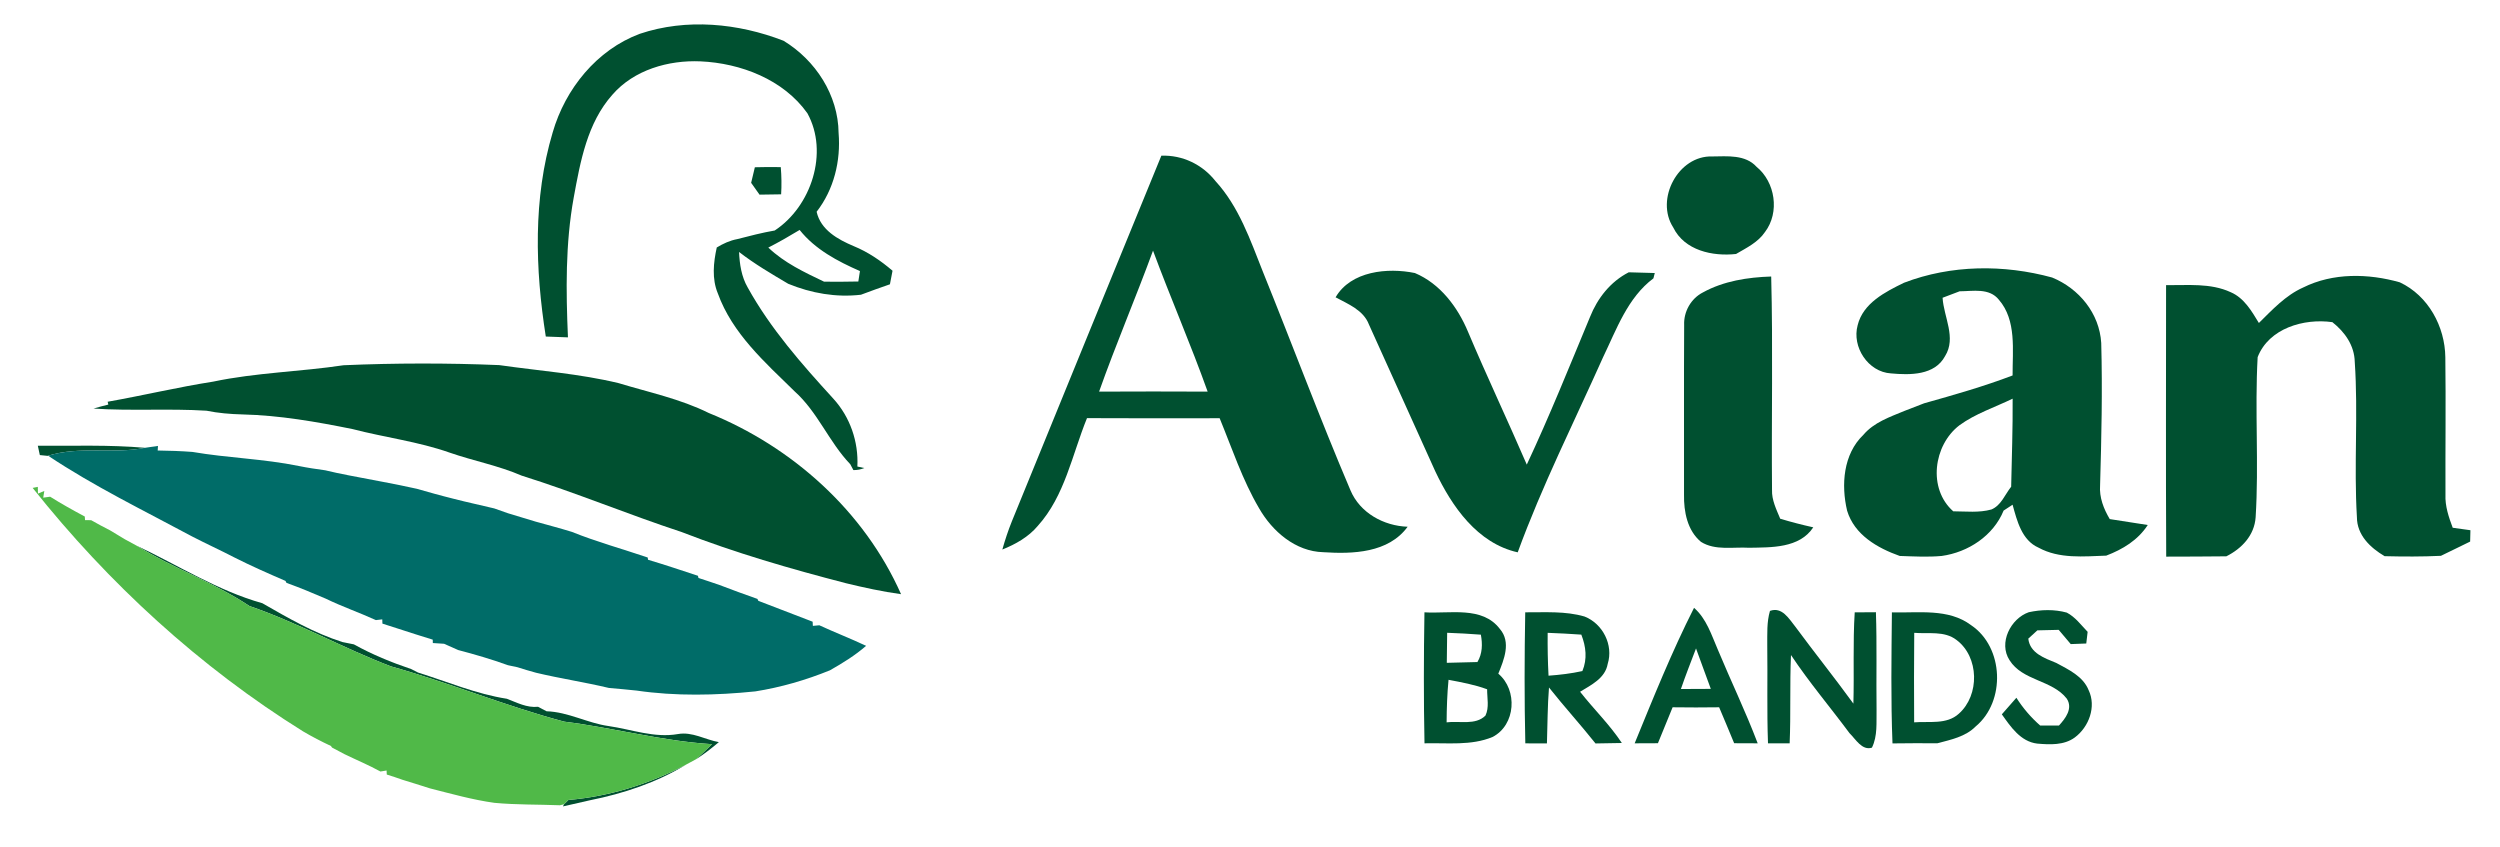 <svg width="546pt" height="185pt" viewBox="0 0 546 185" version="1.1" xmlns="http://www.w3.org/2000/svg">
<g id="#005030ff">
<path fill="#005030" opacity="1.00" d="M 139.74 7.38 C 149.92 3.96 161.21 5.06 171.12 8.90 C 178.11 13.14 183.07 20.76 183.15 29.05 C 183.65 35.14 182.13 41.38 178.35 46.25 C 179.25 50.23 182.98 52.29 186.44 53.75 C 189.57 55.03 192.37 56.94 194.93 59.13 C 194.74 60.12 194.55 61.11 194.36 62.09 C 192.24 62.83 190.13 63.57 188.03 64.37 C 182.60 65.00 177.19 64.05 172.15 61.98 C 168.48 59.81 164.79 57.65 161.41 55.03 C 161.53 57.70 161.93 60.42 163.29 62.77 C 168.26 71.76 175.10 79.52 182.00 87.07 C 185.66 91.08 187.52 96.46 187.25 101.89 L 188.77 102.22 C 187.99 102.53 187.20 102.68 186.38 102.67 C 186.21 102.35 185.87 101.71 185.70 101.39 C 181.03 96.52 178.59 89.97 173.52 85.45 C 167.06 79.12 159.94 72.84 156.78 64.09 C 155.44 60.88 155.82 57.35 156.54 54.05 C 157.93 53.21 159.41 52.52 161.03 52.22 C 163.74 51.52 166.44 50.82 169.20 50.34 C 177.18 45.10 181.06 33.29 176.33 24.73 C 171.10 17.36 161.76 13.79 152.98 13.40 C 145.99 13.10 138.47 15.25 133.76 20.67 C 128.25 26.84 126.74 35.29 125.30 43.15 C 123.47 53.22 123.60 63.50 124.04 73.68 C 122.43 73.62 120.81 73.55 119.20 73.50 C 116.88 58.77 116.40 43.33 120.71 28.91 C 123.46 19.41 130.33 10.88 139.74 7.38 M 167.80 54.07 C 171.29 57.41 175.68 59.46 179.98 61.52 C 182.47 61.55 184.97 61.53 187.46 61.48 C 187.55 60.91 187.72 59.77 187.81 59.20 C 182.93 57.06 178.02 54.47 174.64 50.22 C 172.40 51.58 170.13 52.88 167.80 54.07 Z"></path>
<path fill="#005030" opacity="1.00" d="M 220.99 113.86 C 231.87 87.24 242.71 60.60 253.64 34.00 C 258.28 33.84 262.59 35.92 265.46 39.55 C 270.57 45.12 273.06 52.41 275.80 59.31 C 282.23 75.21 288.22 91.29 294.94 107.08 C 297.02 112.02 302.20 114.86 307.43 115.04 C 303.23 120.79 295.43 121.02 289.00 120.60 C 282.93 120.44 277.87 116.05 274.98 111.00 C 271.34 104.81 269.09 97.95 266.37 91.34 C 256.71 91.35 247.05 91.38 237.40 91.32 C 234.15 99.29 232.57 108.29 226.65 114.86 C 224.61 117.29 221.81 118.85 218.91 120.02 C 219.50 117.93 220.18 115.87 220.99 113.86 M 251.82 54.74 C 248.04 65.06 243.71 75.17 240.04 85.53 C 247.94 85.49 255.85 85.49 263.75 85.53 C 260.05 75.16 255.64 65.06 251.82 54.74 Z"></path>
<path fill="#005030" opacity="1.00" d="M 365.43 49.67 C 361.45 43.51 366.53 33.91 373.97 34.17 C 377.25 34.14 381.18 33.73 383.62 36.42 C 387.73 39.77 388.72 46.38 385.49 50.65 C 383.97 52.92 381.44 54.13 379.15 55.47 C 374.03 56.03 367.90 54.72 365.43 49.67 Z"></path>
<path fill="#005030" opacity="1.00" d="M 164.86 36.53 C 166.74 36.47 168.63 36.47 170.52 36.50 C 170.69 38.47 170.72 40.46 170.60 42.44 C 169.02 42.47 167.45 42.49 165.88 42.51 C 165.27 41.64 164.66 40.78 164.05 39.93 C 164.32 38.79 164.59 37.66 164.86 36.53 Z"></path>
<path fill="#005030" opacity="1.00" d="M 291.69 64.93 C 295.04 59.19 303.04 58.40 309.01 59.63 C 314.52 61.94 318.35 67.05 320.60 72.43 C 324.72 82.18 329.25 91.75 333.45 101.47 C 338.41 90.88 342.77 80.02 347.26 69.22 C 348.90 65.11 351.73 61.51 355.72 59.47 C 357.61 59.52 359.50 59.57 361.40 59.63 C 361.33 59.92 361.18 60.50 361.11 60.79 C 355.46 65.02 353.06 71.92 350.10 78.04 C 343.78 92.19 336.79 106.06 331.47 120.63 C 322.66 118.66 317.09 110.62 313.46 102.93 C 308.64 92.24 303.80 81.55 298.97 70.86 C 297.77 67.71 294.42 66.41 291.69 64.93 Z"></path>
<path fill="#005030" opacity="1.00" d="M 415.84 61.75 C 426.13 57.81 437.63 57.72 448.19 60.61 C 454.08 63.03 458.52 68.44 458.91 74.91 C 459.19 85.27 458.96 95.64 458.66 105.99 C 458.46 108.65 459.44 111.13 460.77 113.37 C 463.55 113.78 466.29 114.25 469.07 114.66 C 466.93 117.97 463.60 119.98 460.00 121.35 C 455.04 121.52 449.75 122.09 445.22 119.61 C 441.55 118.00 440.51 113.72 439.55 110.23 C 439.06 110.55 438.08 111.19 437.59 111.51 C 435.34 117.02 429.84 120.62 424.07 121.42 C 421.02 121.70 417.95 121.52 414.90 121.42 C 410.03 119.69 405.01 116.82 403.41 111.54 C 402.08 105.92 402.55 99.19 406.96 94.97 C 409.26 92.25 412.71 91.08 415.89 89.76 C 417.34 89.21 418.78 88.64 420.23 88.08 C 426.73 86.25 433.23 84.41 439.55 82.00 C 439.52 76.51 440.45 69.95 436.56 65.47 C 434.47 62.83 430.90 63.60 427.98 63.62 C 426.74 64.11 425.50 64.57 424.26 65.03 C 424.51 69.25 427.31 73.75 424.81 77.76 C 422.55 82.01 417.14 81.93 412.99 81.55 C 408.00 81.25 404.41 75.78 405.71 71.03 C 406.89 66.21 411.73 63.75 415.84 61.75 M 427.94 92.88 C 422.26 97.22 420.99 106.74 426.59 111.67 C 429.36 111.68 432.22 112.03 434.93 111.27 C 437.08 110.36 437.87 108.00 439.24 106.30 C 439.37 99.89 439.61 93.48 439.56 87.07 C 435.67 88.96 431.45 90.32 427.94 92.88 Z"></path>
<path fill="#005030" opacity="1.00" d="M 371.91 63.87 C 376.45 61.36 381.71 60.56 386.83 60.39 C 387.23 75.92 386.87 91.46 387.01 106.99 C 386.93 109.24 387.97 111.27 388.80 113.29 C 391.18 114.01 393.59 114.63 396.02 115.17 C 392.98 119.76 386.87 119.54 382.00 119.63 C 378.51 119.42 374.61 120.30 371.49 118.34 C 368.50 115.85 367.73 111.74 367.79 108.04 C 367.81 95.69 367.75 83.33 367.82 70.99 C 367.69 68.08 369.30 65.20 371.91 63.87 Z"></path>
<path fill="#005030" opacity="1.00" d="M 502.99 62.80 C 509.51 59.54 517.24 59.71 524.12 61.66 C 530.33 64.57 533.99 71.32 534.06 78.04 C 534.19 88.03 534.05 98.02 534.09 108.01 C 533.98 110.53 534.80 112.93 535.67 115.26 C 536.96 115.44 538.25 115.62 539.54 115.80 C 539.52 116.62 539.50 117.45 539.48 118.28 C 537.36 119.34 535.22 120.34 533.10 121.39 C 529.00 121.59 524.90 121.57 520.80 121.47 C 517.67 119.62 514.76 116.87 514.75 112.95 C 514.07 101.67 515.05 90.33 514.28 79.06 C 514.21 75.46 512.12 72.51 509.39 70.36 C 503.17 69.48 495.51 71.70 493.07 78.00 C 492.42 89.64 493.36 101.34 492.63 112.98 C 492.36 116.92 489.60 119.81 486.23 121.50 C 481.85 121.55 477.48 121.56 473.10 121.57 C 473.00 101.81 473.07 82.04 473.07 62.28 C 477.77 62.33 482.77 61.77 487.17 63.81 C 490.10 65.05 491.76 67.94 493.34 70.54 C 496.28 67.65 499.16 64.51 502.99 62.80 Z"></path>
<path fill="#005030" opacity="1.00" d="M 75.03 79.77 C 86.35 79.28 97.71 79.27 109.04 79.74 C 117.74 80.99 126.55 81.61 135.12 83.68 C 141.73 85.69 148.57 87.11 154.80 90.20 C 173.04 97.58 188.76 111.65 196.79 129.77 C 192.73 129.21 188.72 128.34 184.74 127.37 C 172.62 124.23 160.56 120.74 148.88 116.20 C 137.15 112.34 125.73 107.58 113.94 103.88 C 108.86 101.68 103.40 100.66 98.19 98.85 C 91.32 96.43 84.07 95.55 77.04 93.72 C 69.09 92.11 61.06 90.70 52.92 90.51 C 50.30 90.44 47.68 90.23 45.10 89.70 C 36.89 89.18 28.64 89.79 20.43 89.23 C 21.50 88.91 22.57 88.62 23.66 88.36 L 23.51 87.74 C 31.21 86.38 38.81 84.56 46.54 83.35 C 55.93 81.37 65.57 81.19 75.03 79.77 Z"></path>
<path fill="#005030" opacity="1.00" d="M 8.26 97.35 C 16.06 97.40 23.88 97.12 31.66 97.80 C 24.67 99.22 17.40 97.37 10.51 99.53 L 10.40 99.56 C 9.97 99.52 9.13 99.43 8.70 99.39 C 8.59 98.88 8.37 97.86 8.26 97.35 Z"></path>
<path fill="#005030" opacity="1.00" d="M 29.91 119.21 C 38.98 123.49 47.57 129.02 57.29 131.74 C 62.93 134.97 68.56 138.25 74.81 140.23 C 75.43 140.35 76.67 140.61 77.29 140.73 C 81.28 142.95 85.50 144.67 89.82 146.13 C 90.19 146.32 90.92 146.69 91.29 146.88 C 97.73 148.89 104.00 151.57 110.70 152.61 C 112.90 153.44 115.06 154.62 117.51 154.36 C 118.13 154.68 118.75 155.01 119.36 155.34 C 124.09 155.48 128.30 157.93 132.93 158.57 C 137.95 159.30 142.91 161.22 148.05 160.32 C 151.19 159.75 154.00 161.55 157.00 162.08 C 155.43 163.41 153.81 164.67 152.08 165.78 C 153.23 164.72 154.36 163.64 155.48 162.53 C 144.58 161.85 134.02 158.96 123.22 157.61 C 110.41 154.20 98.14 149.12 85.39 145.54 C 74.91 141.55 65.09 136.00 54.48 132.36 C 46.74 127.20 37.81 124.14 29.91 119.21 Z"></path>
<path fill="#005030" opacity="1.00" d="M 311.10 133.73 C 316.59 134.09 323.73 132.29 327.57 137.36 C 330.07 140.25 328.47 144.07 327.23 147.13 C 331.50 150.71 331.05 158.34 325.97 160.96 C 321.28 162.91 316.07 162.21 311.11 162.34 C 310.92 152.81 310.94 143.27 311.10 133.73 M 316.06 138.20 C 316.02 140.39 316.00 142.57 315.98 144.76 C 318.21 144.72 320.44 144.65 322.67 144.59 C 323.77 142.74 323.80 140.67 323.42 138.61 C 320.97 138.42 318.51 138.29 316.06 138.20 M 316.36 148.47 C 316.06 151.56 315.96 154.66 315.94 157.76 C 318.73 157.39 322.22 158.46 324.42 156.29 C 325.29 154.50 324.77 152.44 324.79 150.54 C 322.07 149.53 319.20 149.01 316.36 148.47 Z"></path>
<path fill="#005030" opacity="1.00" d="M 386.56 133.42 C 389.19 132.46 390.70 135.12 392.08 136.84 C 396.25 142.50 400.65 147.98 404.78 153.67 C 404.97 147.03 404.65 140.38 405.07 133.74 C 406.61 133.73 408.15 133.72 409.70 133.71 C 409.94 140.81 409.75 147.92 409.84 155.03 C 409.78 157.79 410.09 160.73 408.83 163.29 C 406.66 163.98 405.27 161.42 403.94 160.13 C 399.70 154.42 395.09 148.98 391.15 143.06 C 390.87 149.49 391.13 155.92 390.86 162.35 C 389.28 162.34 387.70 162.34 386.13 162.35 C 385.87 155.23 386.07 148.10 385.97 140.97 C 385.99 138.45 385.84 135.87 386.56 133.42 Z"></path>
<path fill="#005030" opacity="1.00" d="M 413.19 133.74 C 418.97 133.91 425.54 132.81 430.49 136.54 C 437.66 141.35 438.07 153.19 431.49 158.65 C 429.27 160.91 426.06 161.55 423.12 162.33 C 419.85 162.30 416.58 162.32 413.32 162.36 C 412.94 152.82 413.10 143.27 413.19 133.74 M 418.07 138.21 C 418.00 144.73 418.02 151.25 418.05 157.76 C 421.31 157.49 425.14 158.30 427.79 155.89 C 432.40 151.84 432.27 143.46 427.28 139.75 C 424.66 137.73 421.14 138.47 418.07 138.21 Z"></path>
<path fill="#005030" opacity="1.00" d="M 438.88 144.18 C 436.43 140.42 439.11 135.10 443.08 133.71 C 445.79 133.12 448.68 133.05 451.38 133.79 C 453.24 134.75 454.51 136.51 455.94 137.99 C 455.87 138.63 455.72 139.90 455.64 140.54 C 454.79 140.57 453.10 140.64 452.25 140.67 C 451.37 139.62 450.51 138.59 449.62 137.56 C 448.06 137.59 446.51 137.63 444.96 137.67 C 444.46 138.12 443.47 139.03 442.98 139.48 C 443.34 142.68 446.54 143.73 449.10 144.79 C 451.79 146.25 454.95 147.70 456.16 150.74 C 457.88 154.34 456.21 158.78 453.14 161.06 C 450.78 162.80 447.68 162.64 444.91 162.40 C 441.29 161.96 439.13 158.73 437.20 156.01 C 438.25 154.80 439.32 153.60 440.38 152.39 C 441.81 154.65 443.56 156.69 445.58 158.46 C 446.94 158.45 448.30 158.45 449.67 158.46 C 451.10 156.91 452.78 154.72 451.38 152.58 C 448.19 148.48 441.71 148.72 438.88 144.18 Z"></path>
<path fill="#005030" opacity="1.00" d="M 333.11 133.73 C 337.43 133.76 341.86 133.42 346.07 134.65 C 350.04 136.21 352.42 140.87 351.12 145.00 C 350.58 148.13 347.52 149.59 345.09 151.08 C 348.06 154.87 351.55 158.24 354.21 162.27 C 352.29 162.30 350.37 162.33 348.46 162.37 C 345.16 158.22 341.59 154.31 338.30 150.15 C 337.97 154.21 337.99 158.29 337.85 162.36 C 336.27 162.35 334.70 162.34 333.13 162.35 C 332.91 152.81 332.94 143.27 333.11 133.73 M 338.01 138.21 C 337.98 141.33 338.03 144.45 338.20 147.57 C 340.68 147.39 343.16 147.10 345.59 146.56 C 346.70 143.93 346.38 141.20 345.36 138.60 C 342.91 138.43 340.46 138.30 338.01 138.21 Z"></path>
<path fill="#005030" opacity="1.00" d="M 357.01 162.34 C 361.09 152.38 365.12 142.35 369.98 132.75 C 372.70 135.13 373.77 138.64 375.16 141.85 C 378.01 148.70 381.25 155.40 383.88 162.34 C 382.17 162.33 380.45 162.33 378.74 162.32 C 377.67 159.70 376.56 157.08 375.46 154.47 C 372.07 154.52 368.69 154.52 365.30 154.47 C 364.23 157.08 363.15 159.70 362.09 162.32 C 360.39 162.32 358.70 162.33 357.01 162.34 M 367.11 150.48 C 369.28 150.47 371.46 150.46 373.64 150.45 C 372.58 147.50 371.46 144.57 370.41 141.62 C 369.29 144.57 368.13 147.50 367.11 150.48 Z"></path>
<path fill="#005030" opacity="1.00" d="M 124.14 174.71 C 133.14 173.95 141.88 171.19 149.86 166.98 C 143.44 170.90 136.19 173.31 128.84 174.78 C 126.88 175.23 124.91 175.68 122.95 176.12 C 123.01 176.01 123.12 175.78 123.18 175.66 C 123.42 175.42 123.90 174.95 124.14 174.71 Z"></path>
</g>
<g id="#006c68ff">
<path fill="#006c68" opacity="1.00" d="M 31.66 97.80 C 32.37 97.69 33.79 97.49 34.50 97.39 L 34.44 98.39 C 36.97 98.42 39.50 98.51 42.02 98.70 C 49.71 100.02 57.58 100.20 65.24 101.77 C 67.15 102.16 69.08 102.45 71.02 102.71 C 72.71 103.13 74.42 103.47 76.13 103.81 C 81.09 104.79 86.09 105.64 91.03 106.75 C 92.36 107.14 93.70 107.51 95.04 107.88 C 96.37 108.26 97.72 108.58 99.06 108.93 C 102.01 109.70 104.99 110.32 107.95 111.04 C 108.95 111.39 109.96 111.74 110.96 112.10 C 112.98 112.69 114.99 113.32 117.01 113.93 C 119.64 114.67 122.28 115.35 124.89 116.16 C 130.30 118.34 135.94 119.88 141.46 121.76 L 141.53 122.25 C 145.18 123.34 148.80 124.55 152.43 125.75 L 152.55 126.23 C 154.08 126.71 155.61 127.25 157.13 127.76 C 159.88 128.81 162.64 129.83 165.42 130.80 L 165.62 131.22 C 169.57 132.76 173.52 134.28 177.48 135.78 L 177.53 136.69 C 177.88 136.66 178.59 136.59 178.94 136.56 C 182.32 138.12 185.79 139.46 189.16 141.05 C 186.75 143.15 184.02 144.83 181.25 146.40 C 176.01 148.53 170.56 150.11 164.97 151.00 C 156.38 151.88 147.58 152.07 139.02 150.82 C 137.01 150.60 135.00 150.43 132.99 150.25 C 127.72 148.99 122.35 148.19 117.08 146.93 C 115.71 146.54 114.35 146.17 113.00 145.72 C 112.49 145.61 111.45 145.39 110.93 145.28 C 107.37 143.99 103.73 142.93 100.07 141.97 C 99.03 141.53 98.01 141.07 96.99 140.60 C 96.38 140.56 95.15 140.48 94.53 140.44 L 94.51 139.70 C 91.95 138.93 89.41 138.09 86.86 137.27 C 85.75 136.90 84.64 136.54 83.52 136.20 L 83.49 135.27 C 83.14 135.31 82.44 135.39 82.09 135.43 C 78.48 133.78 74.71 132.48 71.13 130.74 C 68.30 129.52 65.46 128.34 62.57 127.30 L 62.35 126.87 C 58.58 125.24 54.82 123.59 51.15 121.73 C 48.13 120.16 45.02 118.75 41.99 117.18 C 31.40 111.49 20.53 106.21 10.51 99.53 C 17.40 97.37 24.67 99.22 31.66 97.80 Z"></path>
</g>
<g id="#50b948ff">
<path fill="#50b948" opacity="1.00" d="M 7.13 106.56 L 8.26 106.33 C 8.27 106.70 8.28 107.43 8.29 107.80 L 9.68 107.22 L 9.44 108.69 C 9.81 108.64 10.57 108.53 10.95 108.48 C 13.41 110.03 15.95 111.44 18.52 112.81 L 18.57 113.59 C 18.91 113.60 19.58 113.60 19.91 113.61 C 21.27 114.39 22.65 115.12 24.04 115.83 C 25.11 116.47 26.17 117.12 27.24 117.76 C 28.13 118.24 29.02 118.73 29.91 119.21 C 37.81 124.14 46.74 127.20 54.48 132.36 C 65.09 136.00 74.91 141.55 85.39 145.54 C 98.14 149.12 110.41 154.20 123.22 157.61 C 134.02 158.96 144.58 161.85 155.48 162.53 C 154.36 163.64 153.23 164.72 152.08 165.78 C 151.52 166.08 150.41 166.68 149.86 166.98 C 141.88 171.19 133.14 173.95 124.14 174.71 C 123.90 174.95 123.42 175.42 123.18 175.66 L 122.28 175.87 C 117.51 175.68 112.73 175.79 107.98 175.34 C 103.20 174.68 98.56 173.36 93.90 172.18 C 91.90 171.53 89.89 170.92 87.89 170.30 C 86.76 169.90 85.62 169.51 84.47 169.16 L 84.43 168.28 C 84.10 168.34 83.42 168.45 83.09 168.50 C 80.55 167.10 77.87 165.99 75.26 164.72 C 74.35 164.23 73.44 163.75 72.52 163.27 L 72.27 162.92 C 70.20 161.95 68.17 160.90 66.20 159.74 C 43.60 145.66 23.68 127.38 7.13 106.56 Z"></path>
</g>
</svg>
